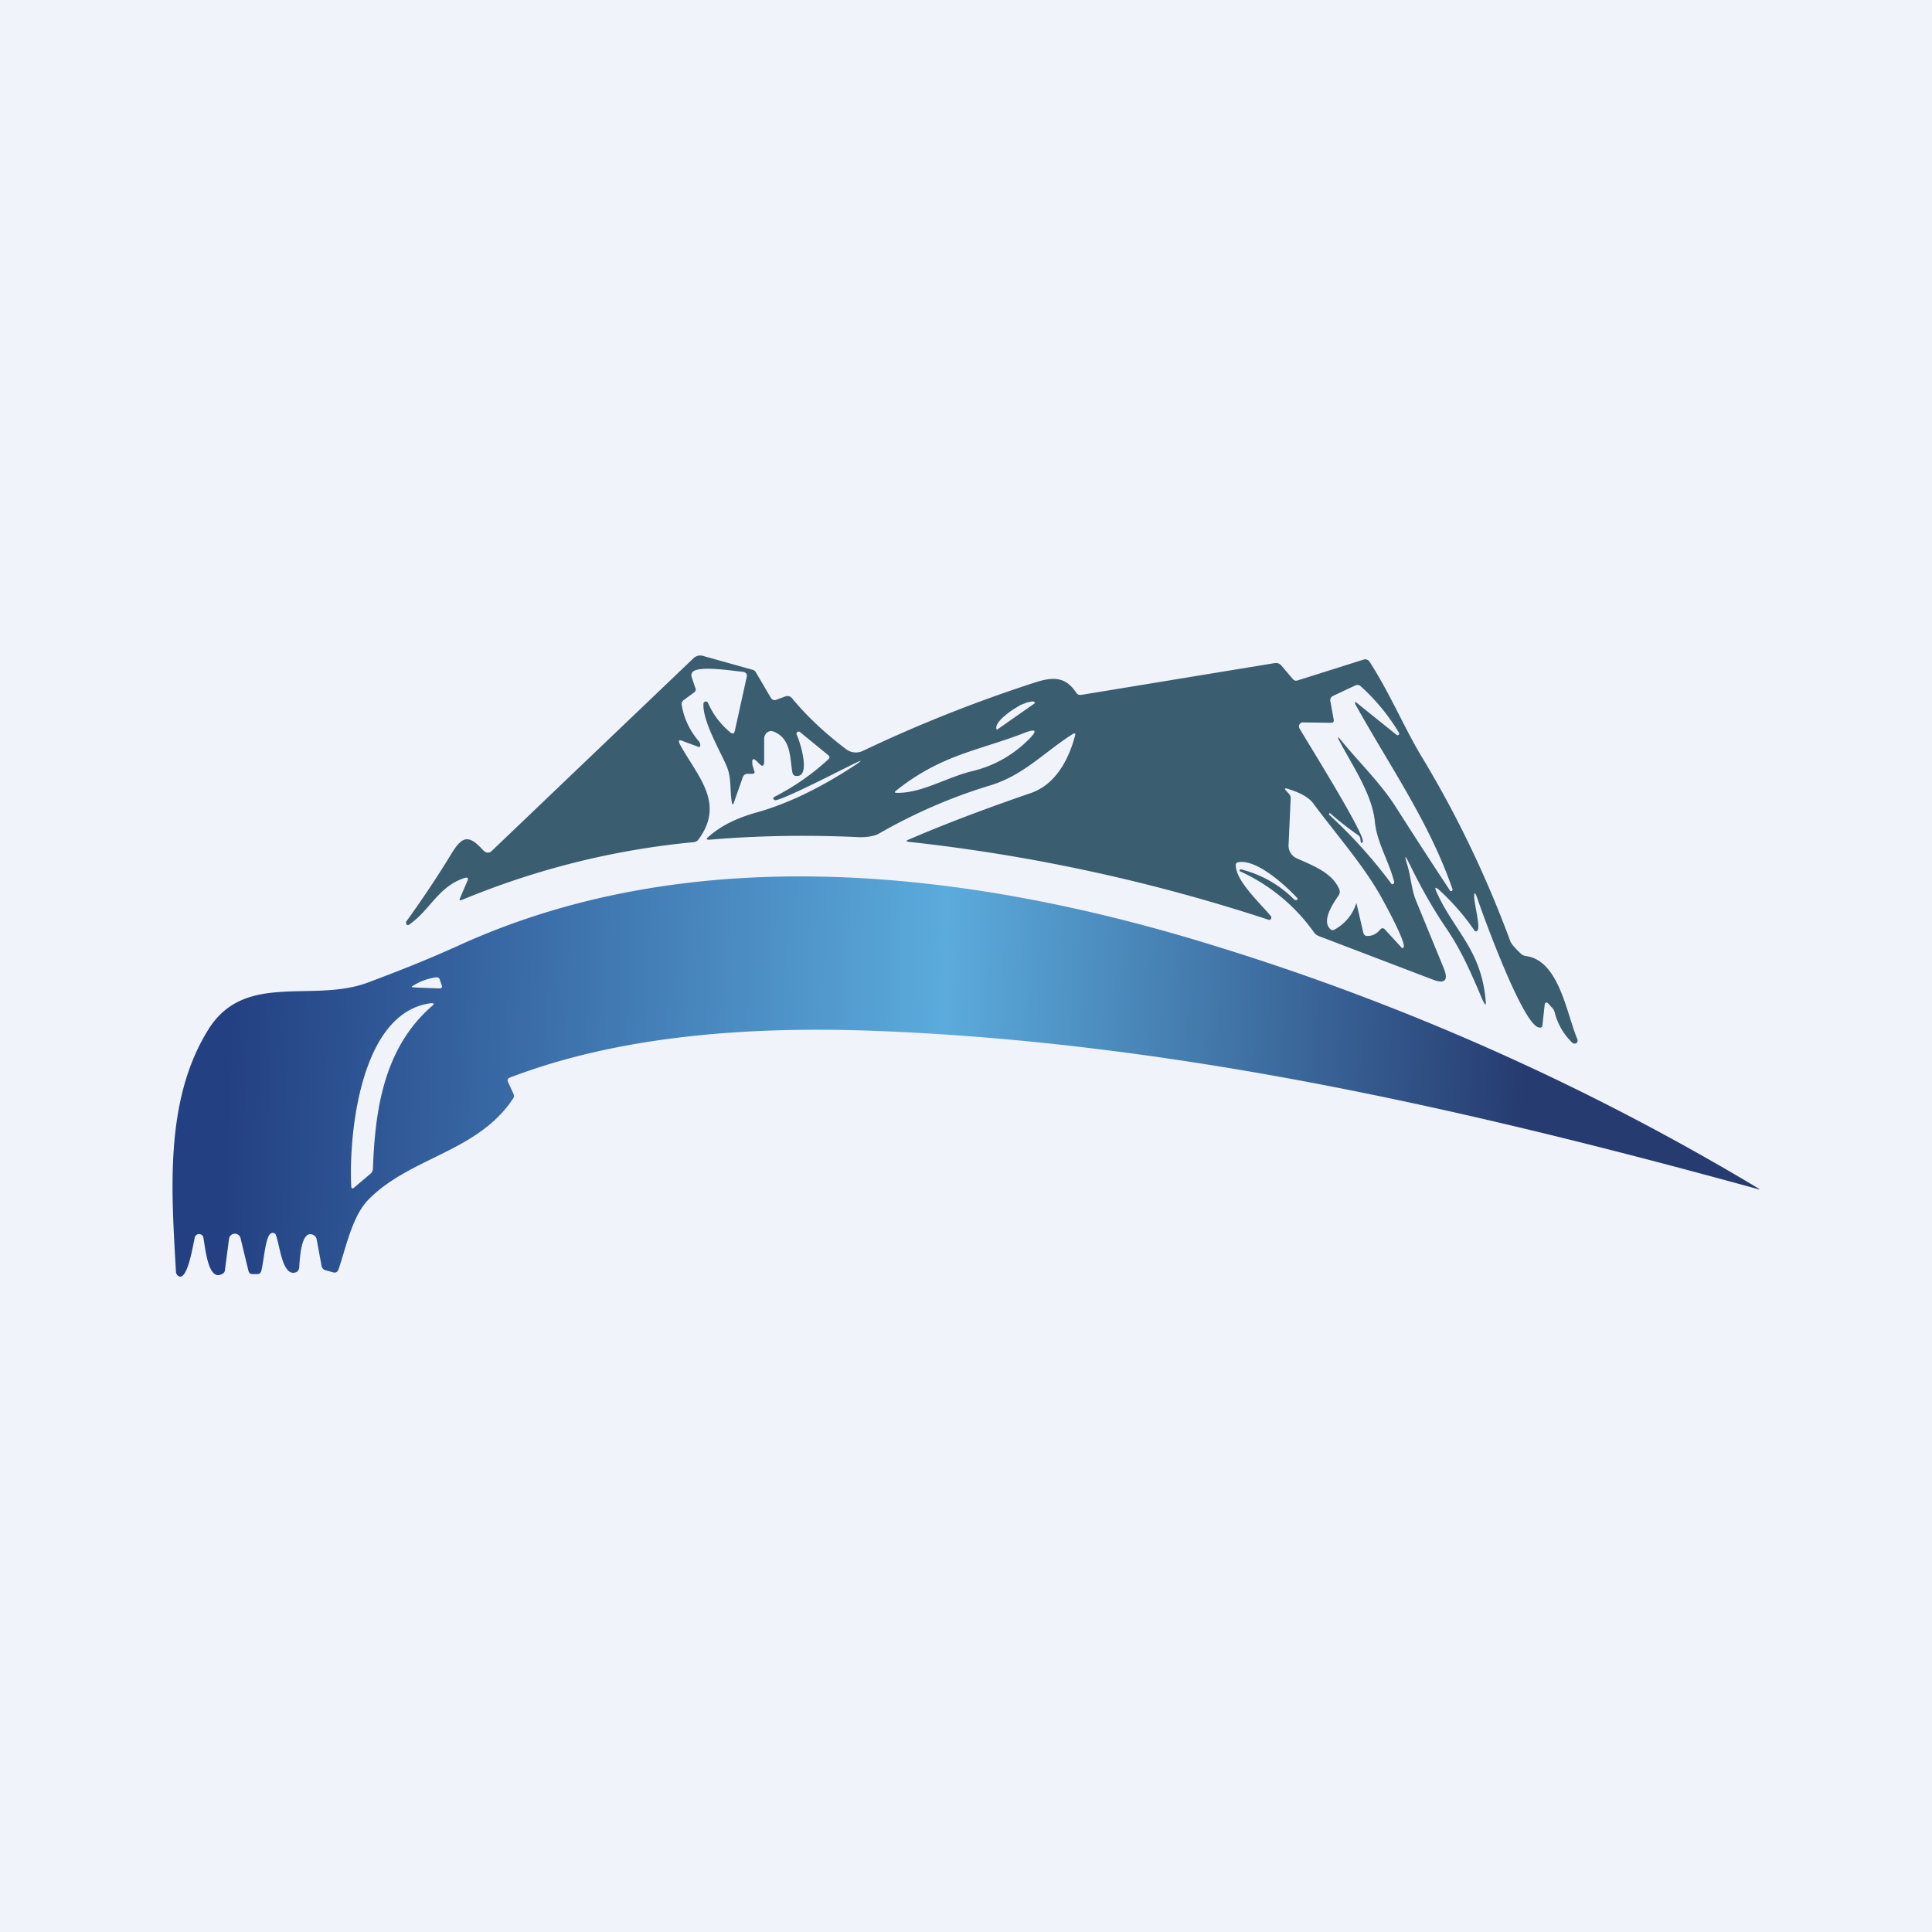 <svg width="56" height="56" viewBox="0 0 56 56" xmlns="http://www.w3.org/2000/svg"><path fill="#F0F3FA" d="M0 0h56v56H0z"/><path d="m21.8 22.14.06.2c.03.06 0 .09-.06.09h-.13a.14.14 0 0 0-.14.1l-.25.71c-.03.1-.05.1-.07 0-.06-.37 0-.71-.16-1.06-.2-.46-.69-1.29-.66-1.79a.07.07 0 0 1 .13-.02c.15.34.36.62.65.86.07.05.11.04.13-.05l.34-1.54c.03-.1-.02-.16-.12-.17-.26-.02-1.34-.2-1.46.03a.15.15 0 0 0-.01.13l.1.3c.03.05.02.1-.03.14l-.3.22a.14.14 0 0 0-.06.15c.07.4.24.75.5 1.05.03.04.05.1.03.14 0 .02-.02.03-.04.02l-.46-.17c-.11-.05-.14-.02-.08.1.51.93 1.32 1.7.53 2.76a.18.18 0 0 1-.13.07c-2.32.22-4.56.78-6.71 1.67-.07.03-.1.01-.06-.06l.2-.47c.05-.1.02-.13-.08-.1-.76.25-1 .94-1.6 1.35a.05.05 0 0 1-.08-.01l-.01-.04v-.03c.49-.68.93-1.34 1.33-2 .31-.5.5-.52.9-.08.1.1.19.1.28 0l5.82-5.56a.28.28 0 0 1 .27-.07l1.43.4c.05.01.09.04.11.08l.43.73c.04.07.1.09.17.06l.27-.1c.07-.01.12 0 .17.05.46.56 1 1.05 1.58 1.49a.47.47 0 0 0 .49.04 40.89 40.89 0 0 1 5.05-2c.5-.15.83-.12 1.12.31.03.06.09.08.16.07l5.6-.92c.07-.01.14.01.19.07l.34.4c.04.04.08.05.14.03l1.9-.6a.15.15 0 0 1 .17.05c.58.89 1 1.9 1.51 2.75 1.03 1.7 1.89 3.5 2.58 5.37.03.07.13.19.3.35.04.04.09.06.14.07.97.12 1.18 1.65 1.5 2.41a.1.1 0 0 1-.02.11.1.1 0 0 1-.12 0 1.84 1.84 0 0 1-.52-.9.33.33 0 0 0-.1-.15l-.07-.08c-.07-.07-.11-.05-.12.05l-.06.55c0 .07-.04.1-.11.08-.47-.1-1.61-3.24-1.8-3.8-.05-.12-.07-.12-.07.01 0 .2.18.87.1.97-.03.05-.07.05-.1 0-.29-.42-.62-.8-1-1.15-.13-.12-.16-.1-.08.07.5 1.1 1.28 1.65 1.41 3.1.02.17 0 .18-.08.02-.32-.75-.6-1.42-1.07-2.11-.4-.59-.74-1.2-1.05-1.84-.14-.28-.16-.28-.07.02.11.35.12.72.26 1.05l.8 1.95c.14.35.03.46-.33.32l-3.3-1.26a.3.3 0 0 1-.13-.1 5.32 5.32 0 0 0-2.16-1.78.04.04 0 0 1 .05-.05c.58.15 1.1.44 1.53.87.03.02.07.03.1 0v-.03c-.37-.4-1.18-1.13-1.7-1.05-.06 0-.1.04-.09.1.01.46.72 1.1 1.02 1.47a.07.07 0 0 1-.03.1h-.04a51.06 51.06 0 0 0-10.44-2.26c-.07-.01-.07-.03 0-.06 1.16-.5 2.35-.94 3.54-1.35.74-.25 1.12-1 1.3-1.7v-.01l-.01-.02h-.04c-.83.52-1.43 1.2-2.4 1.5-1.13.34-2.21.81-3.24 1.4-.17.1-.48.12-.7.1-1.41-.06-2.82-.04-4.22.08-.08 0-.1-.02-.04-.07.34-.31.8-.55 1.41-.72.9-.25 1.87-.72 2.9-1.4.16-.11.15-.12-.02-.04-.26.12-2.26 1.16-2.36 1.08-.05-.04-.05-.07.01-.1A6.96 6.96 0 0 0 24.02 22c.03-.03.03-.07 0-.1l-.83-.68a.06.06 0 0 0-.08 0 .06.06 0 0 0-.02.07c.1.2.43 1.26-.02 1.2-.05 0-.08-.03-.1-.09-.08-.43-.03-1-.56-1.2a.19.19 0 0 0-.23.1.2.2 0 0 0-.03.08v.71c-.01.12-.05.14-.14.05l-.07-.07c-.1-.1-.15-.09-.13.07Zm17-.77c.56.7 1.21 1.31 1.67 2.04a164.8 164.8 0 0 0 1.57 2.42h.04a.05.05 0 0 0 .02-.06c-.67-1.94-1.81-3.55-2.8-5.33-.05-.1-.03-.12.06-.04l1.12.9a.05.05 0 0 0 .06 0 .05.05 0 0 0 .01-.06c-.3-.5-.67-.95-1.1-1.34a.14.14 0 0 0-.17-.03l-.64.3c-.06.03-.09.08-.08.15l.1.55c0 .06-.02.08-.08.08l-.81-.01a.12.12 0 0 0-.1.05.12.12 0 0 0 0 .13c.22.38 1.92 3.1 1.83 3.28-.03.05-.05.05-.06-.01l-.01-.08a.14.14 0 0 0-.06-.1 8.98 8.98 0 0 1-.83-.65l-.02.05a14.27 14.27 0 0 1 1.82 2.02.06.06 0 0 0 .07-.07c-.15-.6-.5-1.13-.56-1.75-.08-.81-.68-1.66-1.05-2.38a.13.13 0 0 1-.01-.06c0-.01 0-.02.01 0Zm-9.9-.22 1.1-.77v-.01c-.01-.02-.04-.04-.08-.04l-.15.03-.2.08-.21.13-.06.04c-.14.1-.26.2-.34.3-.08.1-.1.19-.07.23v.01Zm.89.31c.3-.29.26-.36-.14-.2-1.3.5-2.38.62-3.68 1.66-.05.04-.04.06.02.06.72.02 1.47-.46 2.2-.63a3.4 3.4 0 0 0 1.6-.89Zm9.53 4.73.2.86c.02.05.05.08.11.08.15 0 .27-.06.37-.18.05-.06.1-.06.15 0l.47.51c.03.04.05.03.07-.02.03-.18-.48-1.12-.59-1.32-.52-.98-1.36-1.92-2.04-2.84-.13-.17-.38-.31-.75-.42-.07-.02-.09 0-.03.06l.09.1c.03.04.05.09.04.14l-.06 1.33a.4.4 0 0 0 .24.39c.44.2 1.03.41 1.23.9.02.05.02.1-.01.16-.18.26-.5.74-.26.98.04.05.09.05.14.02.3-.17.51-.42.62-.75 0-.02 0-.02.01 0Z" fill="#3A5D70"/><path d="M8 35.8a.1.1 0 0 0-.16-.04c-.15.1-.2.86-.27 1.09-.02.05-.05.08-.11.08h-.14c-.07 0-.1-.03-.12-.1l-.23-.95a.17.17 0 0 0-.33.02l-.12.91c0 .05-.03.09-.07.11-.43.26-.5-.8-.56-1.07a.13.13 0 0 0-.24 0c-.05.2-.2 1.22-.45 1.15a.15.15 0 0 1-.1-.14c-.13-2.33-.34-4.97.94-7.02 1.06-1.7 3.04-.75 4.65-1.37.9-.34 1.67-.64 2.64-1.08 6.83-3.1 14.8-2.15 21.73-.02a71.56 71.56 0 0 1 15.88 7.06c.08.05.08.06-.01.03-8.37-2.3-16.86-4.25-25.57-4.58-3.48-.13-7.3.1-10.57 1.35-.07.03-.1.07-.06.14l.16.35c.01.04.01.08-.01.11-1.02 1.56-2.97 1.7-4.19 2.93-.48.48-.66 1.4-.88 2.04-.03.07-.08.1-.15.08l-.22-.06a.16.16 0 0 1-.12-.13l-.14-.76a.18.18 0 0 0-.11-.14c-.36-.15-.38.76-.4.98-.02.05-.05.1-.1.11-.39.13-.46-.8-.57-1.07Zm4.73-7.15c.07 0 .1-.03.07-.1l-.05-.15c-.02-.06-.06-.08-.13-.07-.24.04-.46.12-.66.25-.04.02-.03.03.01.04l.76.03Zm-.25.43c-2.04.27-2.37 3.8-2.3 5.29 0 .09.04.1.1.04l.46-.39a.2.2 0 0 0 .07-.14c.06-1.72.32-3.5 1.7-4.71.09-.07.08-.1-.03-.09Z" fill="url(#a04n1w1dm)"/><defs><linearGradient id="a04n1w1dm" x1="6.57" y1="31.2" x2="44.22" y2="32.39" gradientUnits="userSpaceOnUse"><stop stop-color="#234082"/><stop offset=".55" stop-color="#5BABDC"/><stop offset="1" stop-color="#263B70"/></linearGradient></defs></svg>